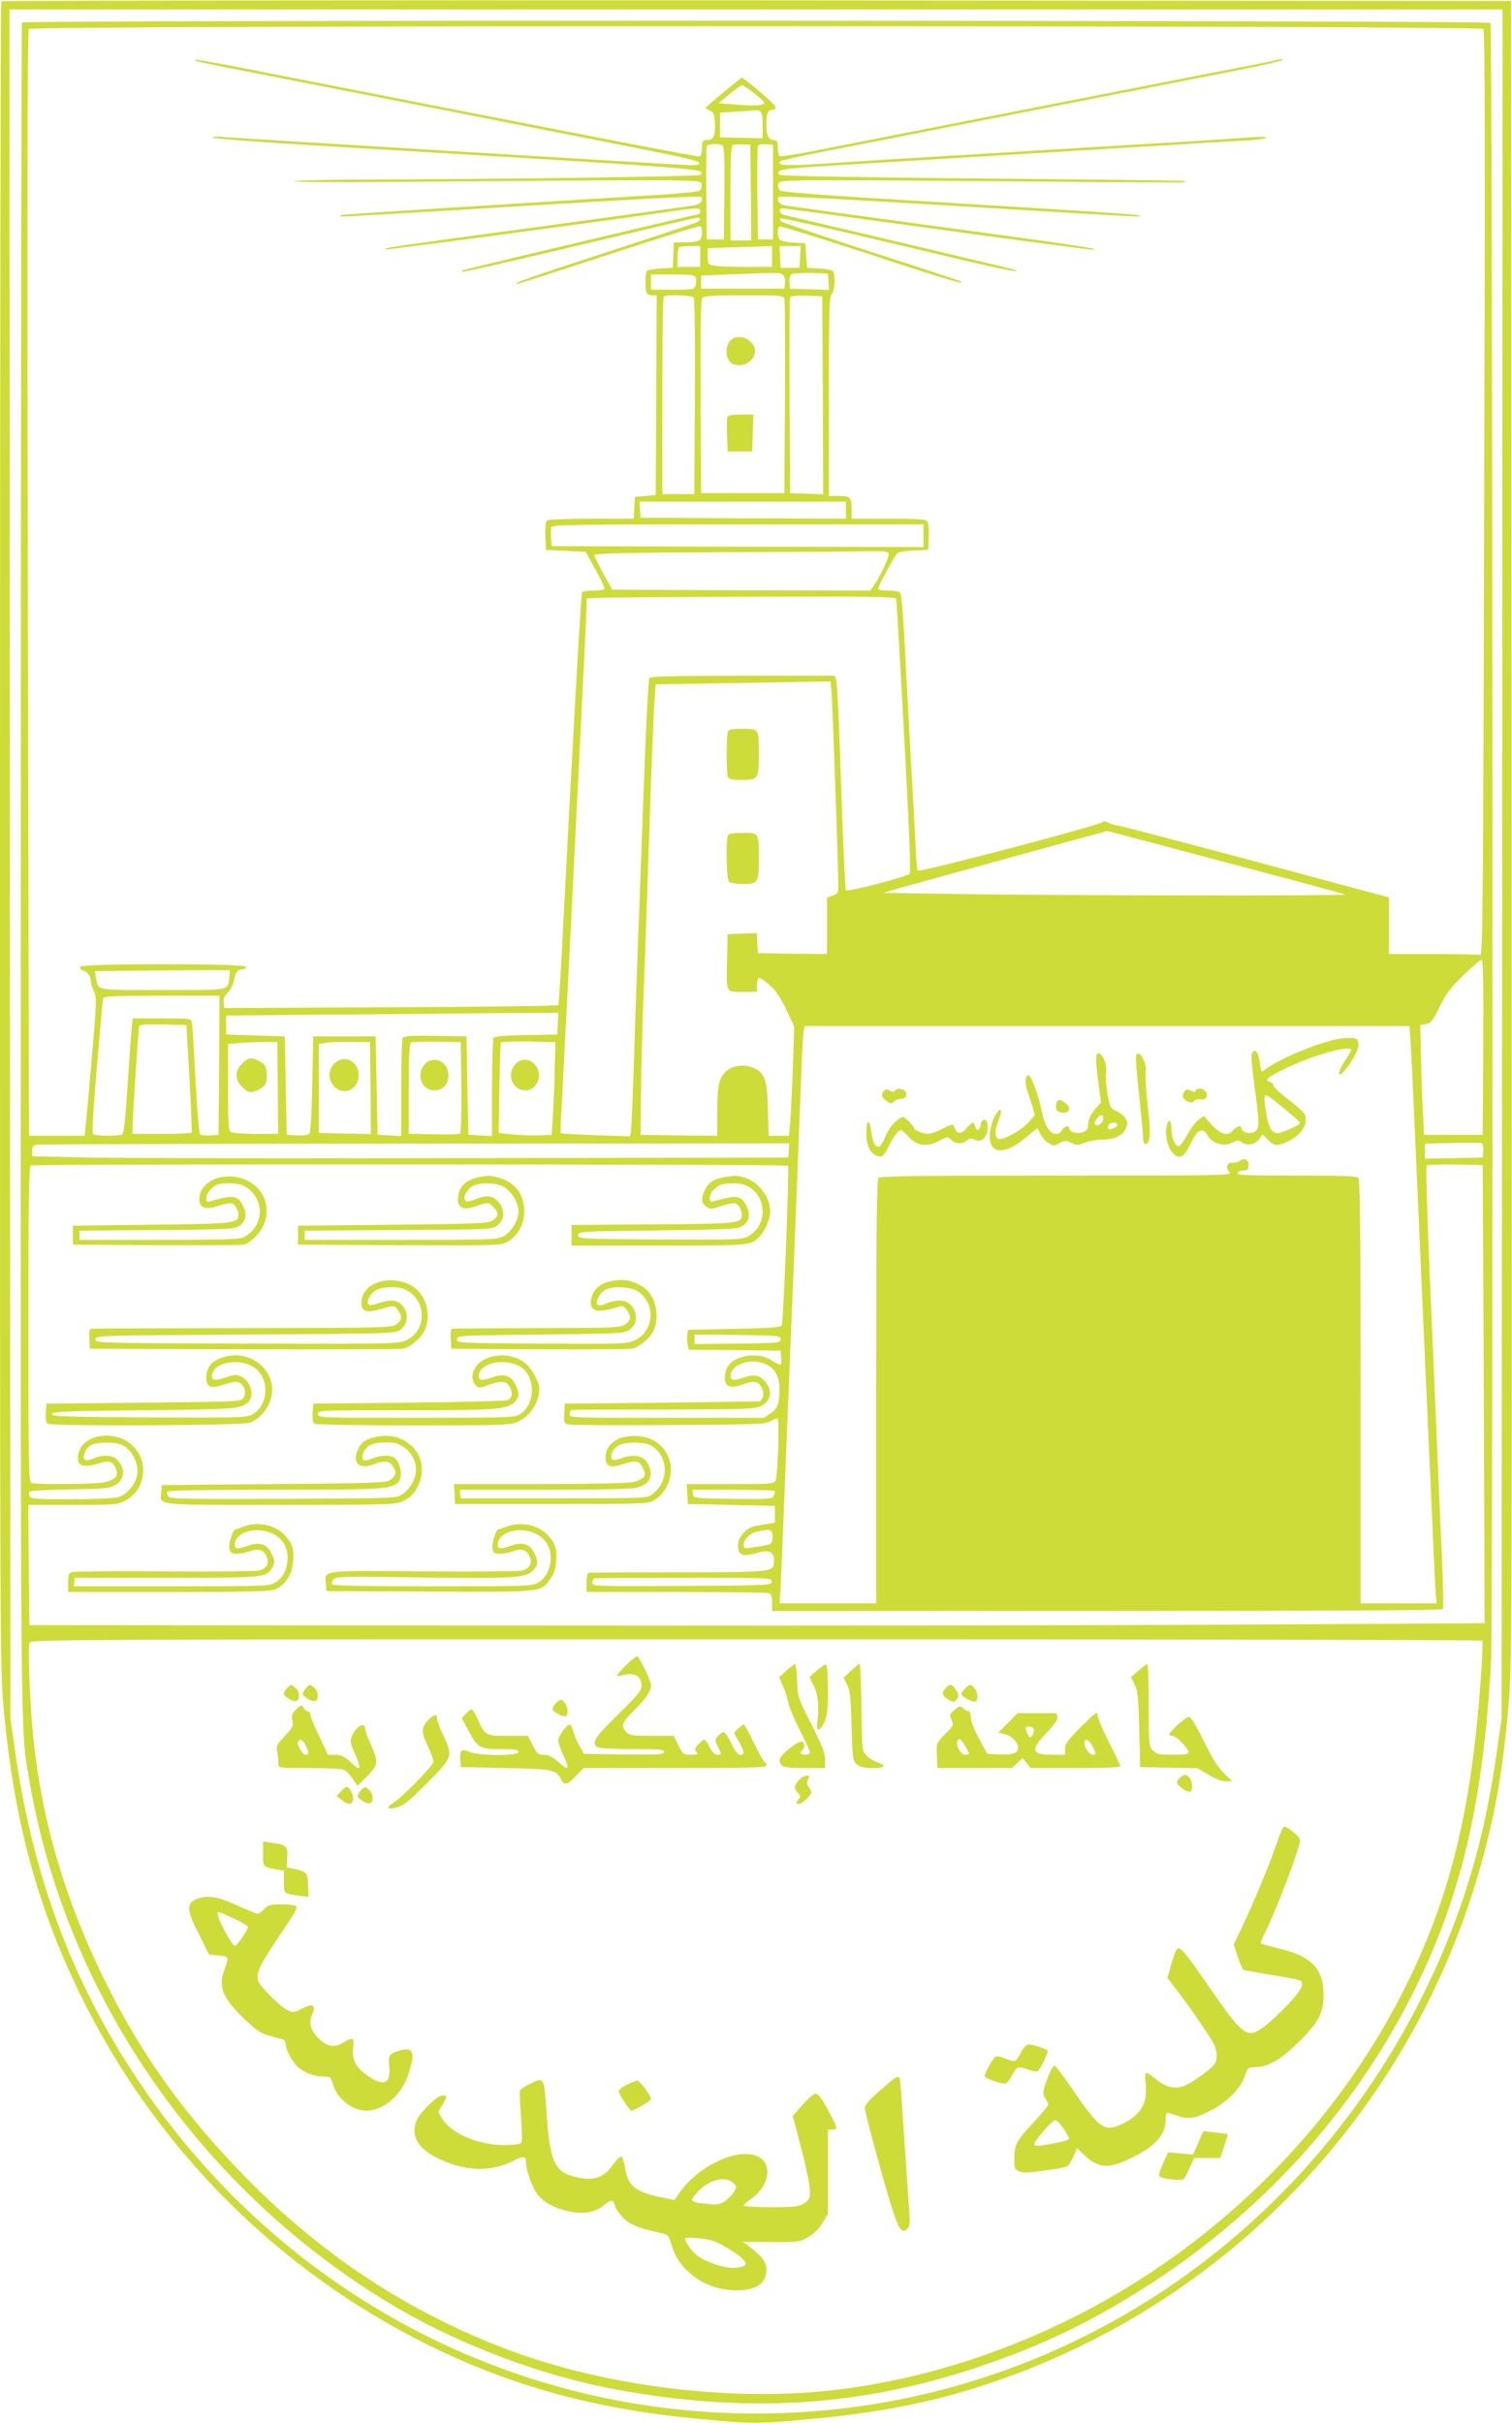 <?xml version="1.0" standalone="no"?>
<!DOCTYPE svg PUBLIC "-//W3C//DTD SVG 20010904//EN"
 "http://www.w3.org/TR/2001/REC-SVG-20010904/DTD/svg10.dtd">
<svg version="1.0" xmlns="http://www.w3.org/2000/svg"
 width="799pt" height="1280pt" viewBox="0 0 799 1280"
 preserveAspectRatio="xMidYMid meet">
<g transform="translate(0,1280) scale(0.1,-0.1)"
fill="#cddc39" stroke="none">
<path d="M7 12793 c-4 -3 -7 -1986 -7 -4405 0 -4339 0 -4403 20 -4621 56 -613
193 -1099 449 -1592 394 -760 1013 -1371 1776 -1754 453 -226 900 -349 1465
-401 268 -25 300 -25 573 1 452 41 787 119 1157 266 1206 480 2104 1513 2418
2783 54 215 87 422 112 700 20 223 20 267 18 4625 l-3 4400 -3986 3 c-2192 1
-3989 -1 -3992 -5z m7931 -4555 l-3 -4513 -23 -163 c-68 -496 -190 -896 -398
-1312 -680 -1356 -2029 -2200 -3519 -2200 -1317 0 -2532 657 -3272 1770 -345
519 -554 1083 -645 1742 l-23 163 -3 4513 -2 4512 3945 0 3945 0 -2 -4512z"/>
<path d="M116 12681 c-3 -5 -6 -2015 -6 -4468 -1 -4777 -3 -4531 45 -4818 194
-1144 917 -2182 1939 -2784 344 -202 778 -364 1166 -435 692 -126 1284 -89
1907 119 354 118 639 258 958 470 580 387 1043 908 1346 1515 250 501 366 993
408 1735 12 205 9 8644 -3 8664 -9 14 -7752 16 -7760 2z m7723 -34 c8 -10 9
-677 4 -2456 -5 -2100 -8 -2441 -20 -2436 -8 3 -120 5 -249 5 l-234 0 0 150 0
149 -37 10 c-21 6 -341 91 -711 191 -371 99 -681 180 -690 180 -10 0 -29 6
-44 14 -16 8 -28 10 -30 4 -5 -15 -971 -269 -979 -257 -3 6 -9 74 -12 152 -4
78 -11 221 -17 317 -14 251 -28 502 -41 760 -6 124 -16 231 -22 238 -5 7 -32
12 -63 12 -30 0 -54 4 -54 9 0 14 89 178 103 190 7 5 46 11 87 13 l75 3 3 68
c2 42 -2 74 -9 83 -9 11 -51 14 -205 14 l-194 0 0 44 c0 70 -5 76 -66 76 l-54
0 0 526 c0 454 2 527 15 540 16 16 21 100 7 121 -4 7 -36 13 -72 15 l-65 3 -5
65 -5 65 -60 3 c-32 2 -65 8 -72 14 -15 12 -18 64 -4 72 5 3 221 -64 482 -149
404 -133 502 -161 478 -142 -2 2 -215 73 -474 156 -258 84 -474 157 -479 162
-5 5 -7 12 -3 16 4 3 285 -59 624 -140 530 -127 646 -151 622 -134 -2 2 -276
67 -609 146 -333 78 -613 145 -622 147 -20 6 -25 34 -5 34 6 0 374 -50 816
-110 442 -61 814 -110 825 -109 53 3 -102 26 -829 124 -429 58 -790 108 -803
111 -25 5 -40 30 -26 44 6 6 395 -15 954 -49 520 -32 947 -57 949 -55 13 11
75 7 -1454 100 -243 15 -436 31 -443 37 -7 6 -12 20 -10 31 3 20 9 21 183 24
99 1 581 -2 1070 -6 490 -5 892 -7 894 -5 2 1 2 5 0 7 -2 2 -482 8 -1067 13
-645 6 -1066 13 -1072 19 -24 24 11 33 175 43 94 6 469 29 835 51 772 47 939
57 1150 70 85 6 212 13 283 17 70 3 127 10 127 15 0 5 -29 7 -67 3 -38 -3
-219 -15 -403 -26 -184 -11 -405 -24 -490 -29 -85 -5 -234 -14 -330 -20 -96
-6 -245 -15 -330 -20 -85 -5 -236 -14 -335 -20 -99 -6 -274 -17 -390 -25 -198
-12 -245 -9 -220 14 6 4 107 27 225 50 118 23 350 68 515 101 486 96 1412 277
1665 327 129 25 240 50 245 56 7 6 3 7 -10 4 -11 -3 -67 -15 -125 -26 -173
-33 -1827 -358 -2333 -457 -97 -19 -182 -32 -187 -29 -6 3 -10 24 -10 46 0 31
-4 39 -18 39 -30 0 -42 22 -42 76 0 65 7 84 31 84 10 0 19 6 18 13 0 10 -84
87 -155 140 l-24 18 -95 -77 c-52 -43 -95 -80 -95 -83 0 -4 10 -11 23 -16 19
-8 22 -19 25 -68 3 -65 -8 -87 -44 -87 -21 0 -24 -5 -24 -40 0 -24 -5 -43 -13
-46 -11 -4 -511 93 -2412 466 -137 27 -251 47 -254 45 -7 -7 12 -12 389 -85
376 -73 1323 -259 1930 -379 255 -50 345 -72 345 -82 0 -11 -14 -13 -60 -11
-134 6 -2385 142 -2450 148 -44 4 -66 3 -60 -3 6 -6 285 -26 620 -46 2037
-122 1988 -118 1955 -151 -9 -9 -1097 -23 -1859 -25 -162 -1 -291 -5 -285 -9
5 -5 409 -5 899 0 490 4 971 7 1070 6 174 -3 180 -4 183 -24 2 -11 -3 -25 -10
-31 -7 -6 -132 -18 -278 -26 -1063 -65 -1616 -100 -1619 -103 -2 -2 -2 -6 0
-8 2 -2 429 23 949 55 569 35 948 55 954 49 15 -15 -1 -38 -31 -44 -15 -3
-377 -53 -803 -111 -815 -110 -855 -116 -829 -122 13 -3 989 127 1482 197 166
24 177 24 177 5 0 -8 -2 -15 -4 -15 -7 0 -1230 -290 -1245 -296 -8 -2 -11 -7
-8 -10 2 -3 279 60 615 140 336 80 618 146 626 146 25 0 19 -17 -11 -28 -16
-6 -230 -77 -478 -158 -392 -127 -495 -164 -461 -164 5 0 222 70 482 155 261
86 479 153 484 150 14 -9 12 -59 -2 -73 -7 -7 -39 -12 -75 -12 l-62 0 -3 -67
-3 -68 -65 -3 c-36 -2 -68 -8 -72 -15 -9 -14 -10 -89 -2 -111 3 -9 17 -16 30
-16 l24 0 -2 -527 -3 -528 -55 -5 -55 -5 -3 -57 -3 -58 -222 0 c-122 0 -228
-4 -235 -9 -9 -5 -12 -29 -10 -82 l3 -74 105 -5 105 -5 52 -94 c29 -52 50 -98
47 -103 -3 -4 -29 -8 -59 -8 -30 0 -57 -4 -60 -10 -5 -9 -60 -993 -102 -1818
-9 -194 -20 -356 -23 -361 -3 -5 -401 -10 -885 -12 l-880 -4 -3 29 c-3 21 3
35 21 52 13 12 28 40 32 61 8 46 21 63 47 63 11 0 18 5 16 13 -7 18 -869 18
-875 0 -3 -7 6 -17 20 -22 24 -9 37 -29 37 -58 0 -8 7 -30 16 -49 15 -32 15
-55 -10 -342 -15 -169 -29 -333 -33 -364 l-6 -58 -147 0 -147 0 -6 2917 c-4
2014 -2 2922 5 2930 16 20 7671 19 7687 0z m-3854 -339 c30 -24 54 -46 54 -50
2 -15 -48 -19 -144 -11 l-98 8 58 48 c31 26 62 47 67 47 5 0 33 -19 63 -42z
m29 -94 c12 -5 16 -21 16 -75 l0 -70 -112 3 -113 3 0 65 0 65 95 6 c52 3 96 6
97 7 1 1 8 -1 17 -4z m-196 -182 c9 -7 12 -64 10 -253 l-3 -244 -45 0 -45 0
-3 240 c-1 132 0 245 2 252 6 14 64 17 84 5z m150 -249 l2 -253 -55 0 -55 0 0
249 c0 190 3 251 13 255 6 3 30 4 52 3 l40 -2 3 -252z m117 2 l0 -250 -40 0
-40 0 -3 240 c-1 132 0 246 3 253 3 9 18 12 42 10 l38 -3 0 -250z m-385 -340
l0 -55 -60 0 -60 0 0 48 c0 27 3 52 7 55 3 4 30 7 60 7 l53 0 0 -55z m380 0
l0 -55 -132 0 c-73 0 -150 3 -170 6 -37 6 -38 8 -38 50 l0 43 113 4 c61 1 138
4 170 5 l57 2 0 -55z m148 -2 l-3 -58 -50 0 -50 0 -3 58 -3 57 56 0 56 0 -3
-57z m-89 -97 c7 -8 11 -27 9 -43 l-3 -28 -220 0 -220 0 0 35 0 35 140 5 c273
11 282 11 294 -4z m239 -34 l3 -43 -103 3 -103 3 -3 34 c-2 20 2 37 10 42 7 5
54 8 103 7 l90 -3 3 -43z m-702 23 c4 -8 3 -26 0 -40 -6 -25 -7 -25 -121 -25
l-115 0 0 40 0 40 115 0 c94 0 117 -3 121 -15z m-10 -107 c5 -7 8 -244 6 -525
l-3 -513 -84 0 -85 0 0 518 c0 285 3 522 7 525 12 13 150 8 159 -5z m479 -10
c3 -13 4 -248 3 -523 l-3 -500 -220 0 -220 0 -3 509 c-1 367 1 513 9 522 9 11
56 14 220 14 208 0 209 0 214 -22z m203 -506 l2 -523 -87 3 -88 3 -3 510 c-1
281 0 516 3 523 3 9 27 12 87 10 l83 -3 3 -523z m122 -607 l0 -45 -542 2 -543
3 -3 43 -3 42 545 0 546 0 0 -45z m410 -135 l0 -60 -982 2 -983 3 -3 44 c-2
24 -1 50 2 57 5 12 159 14 986 14 l980 0 0 -60z m-184 -94 c5 -14 -43 -119
-78 -169 l-19 -27 -682 2 -682 3 -47 85 c-25 47 -47 91 -47 97 -1 10 144 13
677 16 372 1 721 3 775 5 76 1 99 -1 103 -12z m39 -238 c3 -7 22 -335 43 -728
28 -516 36 -718 28 -726 -16 -16 -327 -97 -336 -87 -4 4 -15 251 -25 548 -9
297 -21 550 -26 563 l-9 22 -484 0 c-375 0 -486 -3 -494 -12 -6 -8 -18 -246
-31 -598 -12 -322 -25 -695 -31 -830 -5 -135 -14 -402 -20 -595 -6 -192 -14
-361 -16 -374 l-5 -24 -181 6 c-100 4 -183 9 -185 10 -2 2 1 82 7 178 5 96 21
404 35 684 14 281 41 821 60 1200 19 380 35 707 35 727 l0 37 108 4 c59 1 426
4 815 5 558 2 709 -1 712 -10z m-341 -490 c5 -51 36 -937 36 -1026 0 -39 -3
-44 -30 -53 l-30 -11 0 -149 0 -149 -182 2 -183 3 -3 53 -3 53 -77 -3 -77 -3
-3 -130 c-4 -183 -8 -175 83 -175 l75 0 0 34 c0 19 4 37 9 40 5 3 30 -13 56
-36 34 -30 59 -66 90 -131 l42 -89 -8 -236 c-5 -130 -11 -261 -15 -289 l-5
-53 -54 0 -53 0 -4 138 c-4 153 -16 190 -68 217 -47 24 -113 20 -149 -11 -41
-34 -51 -77 -51 -222 l0 -122 -202 2 -203 3 2 215 c1 118 7 334 12 480 6 146
20 540 31 875 11 336 24 655 28 710 l7 100 320 5 c176 3 384 6 462 8 l142 2 5
-52z m2086 -904 c344 -91 627 -167 629 -170 7 -7 -1569 -5 -2028 3 l-414 6 84
25 c103 29 1092 301 1100 302 3 0 286 -75 629 -166z m1358 -976 l-3 -463 -155
0 -155 0 -6 125 c-4 69 -9 199 -10 290 l-4 165 30 5 c26 4 35 16 72 90 33 69
57 101 126 168 46 45 90 82 96 82 8 0 11 -123 9 -462z m-6626 372 c-8 -75 15
-70 -352 -70 -365 0 -340 -5 -353 67 l-6 33 287 3 c158 1 319 3 357 2 l70 0
-3 -35z m-54 -467 l-3 -368 -44 -3 c-24 -2 -48 1 -54 7 -5 5 -16 135 -24 288
-8 153 -16 288 -19 301 -4 22 -7 22 -158 22 l-155 0 -5 -52 c-3 -29 -13 -165
-22 -303 -10 -164 -20 -252 -27 -257 -15 -10 -138 -10 -154 0 -8 5 -3 97 19
357 16 193 31 356 33 363 3 9 74 12 310 12 l305 0 -2 -367z m1790 220 l-3 -58
-165 -3 c-116 -2 -166 -6 -172 -15 -4 -6 -8 -126 -8 -265 l0 -253 -62 3 -63 3
-5 260 -5 260 -164 3 c-125 2 -166 -1 -173 -10 -4 -7 -8 -127 -8 -266 l0 -253
-62 3 -63 3 -5 260 -5 260 -165 0 -165 0 -5 -252 c-3 -165 -9 -256 -16 -263
-6 -6 -35 -10 -65 -8 l-54 3 -5 260 -5 260 -155 5 -155 5 0 50 0 50 555 5
c305 3 700 6 878 8 l323 2 -3 -57z m-1947 -288 c8 -154 14 -283 12 -287 -2 -5
-74 -8 -159 -8 l-154 0 0 28 c0 51 31 527 35 540 4 10 34 12 127 10 l123 -3
16 -280z m6453 193 c3 -46 15 -294 26 -553 12 -258 29 -663 40 -900 11 -236
28 -637 40 -890 11 -253 22 -497 25 -542 l6 -83 -200 0 -201 0 0 1118 c0 856
-3 1121 -12 1130 -9 9 -96 12 -331 12 -280 0 -318 2 -307 15 6 8 22 13 33 12
17 -1 23 4 25 24 4 31 -22 46 -46 27 -8 -7 -25 -11 -37 -10 -30 4 -41 -25 -19
-49 17 -19 -8 -19 -912 -19 -710 0 -933 -3 -942 -12 -9 -9 -12 -274 -12 -1130
l0 -1118 -255 0 -255 0 5 93 c3 50 12 263 20 472 18 451 28 707 55 1355 11
267 24 616 30 775 6 160 13 305 16 323 l5 32 1599 0 1598 0 6 -82z m-5986
-245 l2 -243 -117 0 c-65 0 -125 5 -133 10 -13 8 -15 45 -15 237 l0 228 75 6
c41 3 100 5 130 5 l55 -1 3 -242z m490 -1 l2 -243 -137 3 -138 3 0 235 0 235
35 6 c19 4 80 6 135 5 l100 -1 3 -243z m480 4 c1 -138 -2 -242 -7 -245 -5 -3
-68 -5 -140 -3 l-131 3 0 239 c0 181 3 240 13 244 6 2 68 4 137 3 l125 -2 3
-239z m493 84 c-2 -85 -6 -195 -10 -245 l-6 -90 -65 -3 c-36 -1 -99 1 -140 5
l-75 8 4 235 c2 129 5 238 8 243 2 4 68 6 146 5 l142 -3 -4 -155z m4907 -419
l-3 -36 -152 -3 -153 -3 0 40 0 40 143 3 c78 2 148 1 155 -1 8 -2 12 -16 10
-40z m-3670 2 l-3 -38 -1745 -3 c-960 -2 -1859 0 -1997 4 l-253 6 0 28 c0 22
6 30 23 33 12 2 912 5 2000 6 l1978 1 -3 -37z m-4 -81 c8 -13 -24 -825 -33
-842 -7 -12 -49 -16 -252 -20 l-244 -5 -3 -29 c-2 -15 -1 -39 2 -52 l6 -24
243 -2 242 -3 3 -37 c2 -21 0 -38 -5 -38 -4 0 -26 12 -48 25 -48 30 -115 33
-175 9 -45 -18 -70 -55 -70 -103 0 -45 29 -57 87 -37 69 24 90 21 108 -14 14
-27 11 -53 -8 -72 -1 -1 -234 -5 -517 -8 l-515 -5 -3 -52 c-3 -48 -1 -53 20
-58 13 -3 253 -5 533 -3 471 3 513 4 538 21 15 10 31 16 36 13 11 -7 1 -306
-11 -328 -8 -16 -30 -18 -239 -18 l-230 0 3 -52 3 -53 230 -5 230 -5 0 -44 0
-45 -69 -11 c-58 -10 -74 -17 -97 -43 -20 -22 -29 -43 -29 -67 0 -50 25 -60
94 -40 70 21 96 10 96 -40 0 -60 5 -60 -505 -61 -253 0 -466 -2 -472 -2 -9 -1
-13 -20 -13 -52 l0 -50 474 0 c261 0 481 -3 490 -6 11 -4 16 -19 16 -50 l0
-44 1769 0 c1156 0 1772 3 1776 10 3 5 1 117 -4 247 -6 131 -18 398 -26 593
-8 195 -26 611 -40 925 -13 313 -21 573 -16 578 4 4 72 6 152 5 l144 -3 4
-755 c2 -415 4 -960 5 -1210 l1 -455 -1260 -7 c-693 -4 -2423 -7 -3845 -5
l-2585 2 -3 318 -2 317 232 0 c216 0 235 1 276 21 114 56 133 213 36 298 -90
79 -254 54 -278 -43 -18 -69 15 -85 112 -55 50 16 72 7 86 -35 13 -34 -6 -54
-60 -66 -44 -11 -363 -13 -388 -4 -14 6 -16 89 -16 839 0 657 3 834 13 838 21
9 3996 7 4001 -1z m-39 -917 c0 -19 -8 -20 -227 -23 l-228 -2 0 25 0 25 228
-2 c219 -3 227 -4 227 -23z m-78 -132 c50 -23 73 -66 72 -133 -1 -78 -10 -102
-48 -127 l-34 -23 -513 0 c-507 0 -514 0 -514 20 0 11 6 21 13 22 6 1 226 2
487 2 443 1 478 2 513 20 53 26 61 81 18 130 -27 31 -57 37 -104 21 -56 -20
-77 -19 -77 3 0 65 108 103 187 65z m-3389 -433 c45 -28 76 -97 67 -151 -9
-52 -56 -106 -103 -119 -20 -5 -132 -10 -248 -10 -189 0 -213 2 -218 17 -4 9
-3 20 1 24 4 4 100 9 213 11 185 3 208 5 240 24 50 29 54 84 10 132 -25 26
-74 29 -127 7 -46 -19 -61 -8 -44 33 16 39 43 51 116 51 43 1 69 -5 93 -19z
m3435 -236 c3 -4 2 -15 -4 -26 -9 -17 -23 -18 -217 -16 -206 3 -207 3 -210 26
l-3 22 214 0 c117 0 217 -3 220 -6z m-17 -214 c6 -6 9 -23 6 -39 -3 -24 -10
-30 -35 -34 -18 -3 -51 -9 -74 -12 -39 -7 -43 -6 -43 13 0 32 33 64 76 72 56
11 59 11 70 0z m2 -265 c-3 -20 -12 -20 -475 -23 -461 -2 -473 -2 -473 17 0
11 4 21 10 23 5 2 219 3 475 3 460 0 466 0 463 -20z m3755 -312 c6 -12 -10
-258 -28 -438 -56 -554 -165 -958 -370 -1374 -249 -506 -613 -955 -1068 -1318
-577 -462 -1291 -759 -1997 -833 -533 -55 -1177 27 -1680 215 -527 198 -988
500 -1395 916 -323 330 -554 653 -745 1044 -208 423 -329 836 -374 1275 -17
167 -30 479 -20 503 6 16 275 17 3839 17 2109 0 3836 -3 3838 -7z"/>
<path d="M3867 11008 c-40 -31 -36 -115 8 -132 52 -20 115 18 115 69 0 55 -79
96 -123 63z"/>
<path d="M3844 10597 c-3 -8 -4 -52 -2 -98 l3 -84 65 0 65 0 3 98 3 97 -66 0
c-45 0 -67 -4 -71 -13z"/>
<path d="M3846 8934 c-3 -9 -6 -62 -6 -119 0 -57 3 -110 6 -119 5 -12 21 -16
75 -16 85 0 89 6 89 132 0 141 1 138 -85 138 -57 0 -74 -3 -79 -16z"/>
<path d="M3846 8384 c-11 -30 -7 -229 6 -242 7 -7 39 -12 75 -12 78 0 83 7 83
132 0 141 1 138 -85 138 -57 0 -74 -3 -79 -16z"/>
<path d="M7064 7310 c-104 -21 -291 -99 -366 -151 -14 -11 -28 -19 -31 -19 -2
0 -7 22 -11 50 -7 51 -20 70 -38 52 -8 -8 -5 -58 10 -170 29 -210 29 -239 -2
-253 -25 -12 -66 2 -66 21 0 17 -25 11 -43 -10 -29 -34 -64 -25 -113 27 l-43
48 -28 -21 c-15 -11 -42 -47 -60 -80 -17 -32 -37 -59 -45 -59 -19 0 -38 45
-38 93 0 49 -15 56 -25 12 -15 -67 23 -160 65 -160 22 0 34 14 68 81 32 65 59
74 84 30 23 -42 84 -60 128 -38 28 15 34 15 55 1 29 -19 71 -9 91 21 l15 23
29 -29 c34 -34 50 -36 107 -8 73 35 107 91 87 144 -4 9 -42 43 -85 76 -44 33
-79 66 -79 74 0 7 -9 17 -20 20 -32 10 -14 24 94 76 143 68 336 121 336 91 0
-4 -16 -31 -35 -60 -39 -58 -38 -93 1 -46 46 55 75 113 72 141 -3 24 -8 28
-38 30 -19 1 -53 -2 -76 -7z m-194 -441 c0 -14 -109 -61 -127 -55 -28 9 -42
40 -53 113 -16 111 -19 110 85 26 52 -42 95 -80 95 -84z"/>
<path d="M5794 7225 c-4 -9 0 -69 9 -133 l15 -117 -23 -25 c-31 -34 -45 -64
-45 -95 0 -19 -7 -28 -27 -36 -29 -11 -73 1 -73 21 0 17 -25 11 -38 -10 -30
-49 -85 -7 -102 79 -19 96 -60 211 -76 211 -16 0 -19 -46 -5 -83 5 -13 16 -47
25 -76 l15 -52 -35 -39 c-39 -43 -135 -96 -159 -86 -19 7 -19 47 0 93 31 74 7
83 -26 9 -10 -22 -19 -62 -19 -88 0 -104 91 -99 213 11 21 18 39 32 40 30 1
-2 9 -17 17 -34 9 -16 28 -36 43 -45 25 -14 30 -13 57 2 27 15 32 15 60 1 29
-14 35 -14 74 1 23 9 63 16 89 16 66 0 111 21 126 59 11 26 11 34 -2 54 -9 13
-29 30 -46 37 -17 6 -33 20 -35 29 -15 50 -26 146 -21 175 10 50 -36 131 -51
91z m36 -335 c0 -23 -35 -46 -45 -29 -7 11 22 49 37 49 4 0 8 -9 8 -20z m75
-30 c6 -10 -35 -31 -47 -24 -4 3 -5 11 -1 19 6 17 39 20 48 5z"/>
<path d="M6004 7225 c-4 -8 3 -100 15 -204 11 -104 21 -204 21 -224 0 -46 17
-57 31 -20 8 21 7 66 -6 181 -9 84 -14 164 -11 178 11 43 -36 127 -50 89z"/>
<path d="M4672 7038 c-19 -19 -14 -36 14 -55 23 -15 28 -15 38 -2 6 7 22 14
36 14 37 0 41 42 5 51 -17 4 -30 2 -35 -6 -5 -9 -13 -9 -27 -2 -14 8 -23 8
-31 0z"/>
<path d="M6262 7038 c-19 -19 -14 -44 12 -56 19 -8 27 -8 35 2 6 7 22 11 36 8
29 -5 44 20 25 43 -15 18 -47 20 -52 4 -3 -9 -9 -9 -24 -1 -15 8 -24 8 -32 0z"/>
<path d="M5587 6983 c-4 -3 -7 -17 -7 -29 0 -17 7 -25 24 -30 47 -11 63 23 24
50 -25 18 -32 19 -41 9z"/>
<path d="M4732 6875 c-16 -13 -39 -47 -51 -74 -11 -28 -26 -53 -31 -56 -21
-13 -39 18 -46 77 -8 71 -26 65 -26 -9 0 -75 30 -123 78 -123 8 0 25 23 38 50
24 52 53 90 67 90 5 0 23 -16 41 -36 45 -48 95 -55 160 -21 46 23 48 24 64 6
21 -23 61 -24 85 -3 14 12 22 13 38 4 41 -22 78 21 69 81 -4 34 -32 30 -36 -3
-4 -32 -22 -37 -29 -8 -7 27 -14 25 -45 -10 -28 -32 -53 -32 -63 1 -8 24 -10
24 -69 -6 -27 -14 -60 -25 -72 -25 -26 0 -74 20 -74 30 0 11 -48 60 -59 60 -5
0 -23 -11 -39 -25z"/>
<path d="M1279 7181 c-20 -20 -29 -39 -29 -61 0 -22 9 -41 29 -61 33 -33 50
-35 90 -14 32 16 41 33 41 75 0 42 -9 59 -41 75 -40 21 -57 19 -90 -14z"/>
<path d="M1794 7200 c-54 -21 -70 -91 -31 -136 50 -57 132 -22 132 56 0 60
-51 100 -101 80z"/>
<path d="M2241 7174 c-43 -55 -11 -134 54 -134 45 0 75 32 75 80 0 75 -85 110
-129 54z"/>
<path d="M2722 7177 c-14 -15 -22 -36 -22 -58 0 -72 86 -107 129 -53 62 79
-39 184 -107 111z"/>
<path d="M1161 6580 c-52 -11 -96 -50 -105 -91 -13 -66 20 -86 98 -59 31 10
63 17 72 13 18 -7 34 -35 34 -62 0 -43 -23 -46 -460 -51 l-415 -5 0 -50 0 -50
440 -3 c242 -1 450 0 462 3 37 9 91 63 109 110 55 146 -72 278 -235 245z m127
-44 c113 -59 113 -213 0 -272 -22 -11 -106 -14 -448 -14 l-420 0 0 25 0 24
408 3 c370 3 410 5 435 21 35 23 44 60 23 103 -28 60 -51 64 -178 27 -14 -4
-18 1 -18 19 0 24 31 60 60 71 30 11 112 7 138 -7z"/>
<path d="M2528 6581 c-72 -15 -108 -55 -108 -122 0 -35 30 -51 72 -38 94 30
88 30 114 4 31 -31 30 -50 -3 -72 -25 -16 -70 -18 -528 -23 l-500 -5 0 -50 0
-50 533 -3 c516 -2 534 -2 572 18 54 28 90 91 90 159 0 92 -48 156 -135 180
-44 12 -53 12 -107 2z m132 -50 c42 -22 80 -84 80 -131 0 -47 -38 -109 -80
-131 -32 -18 -67 -19 -542 -19 l-508 0 0 25 0 24 494 3 c485 3 495 3 523 24
40 30 43 81 8 123 -31 36 -63 40 -125 15 -27 -11 -45 -13 -51 -7 -15 15 7 60
38 77 39 21 121 20 163 -3z"/>
<path d="M3825 6581 c-53 -9 -82 -29 -100 -67 -21 -45 -19 -71 8 -89 21 -14
29 -13 81 5 31 10 63 17 72 13 18 -7 34 -35 34 -62 0 -44 -21 -46 -472 -49
l-428 -3 0 -54 0 -55 460 0 c495 0 488 -1 537 52 29 31 53 90 53 130 -1 76
-64 157 -138 178 -40 11 -47 11 -107 1z m133 -51 c100 -61 95 -210 -8 -263
-32 -16 -72 -17 -465 -15 -422 3 -430 3 -430 23 0 20 8 20 420 25 380 5 424 7
448 23 35 23 44 60 23 103 -28 60 -51 64 -178 27 -27 -8 -23 39 5 64 29 27 43
31 102 32 33 1 61 -6 83 -19z"/>
<path d="M2015 6031 c-67 -17 -105 -59 -105 -114 0 -50 29 -55 129 -25 41 12
44 12 62 -11 26 -32 24 -57 -8 -78 -25 -17 -79 -18 -813 -19 -432 -1 -791 -2
-798 -3 -9 -1 -12 -16 -10 -53 l3 -53 810 -3 c446 -1 825 0 843 3 40 7 101 59
118 102 34 80 5 182 -65 228 -41 28 -116 39 -166 26z m146 -54 c97 -64 88
-212 -16 -258 -42 -18 -73 -19 -842 -17 -790 3 -798 3 -798 23 0 20 8 20 792
25 785 5 792 5 820 26 42 32 44 93 3 134 -24 24 -62 25 -121 5 -52 -19 -67 -9
-48 31 19 38 53 54 120 54 42 0 65 -6 90 -23z"/>
<path d="M3221 6030 c-50 -12 -85 -42 -95 -84 -18 -69 20 -86 123 -55 41 13
44 13 62 -10 26 -32 24 -57 -8 -78 -25 -17 -64 -18 -463 -19 -239 -1 -441 -2
-448 -3 -9 -1 -12 -16 -10 -53 l3 -53 460 -3 c253 -1 475 0 493 3 40 7 101 59
118 102 32 74 6 179 -53 221 -57 39 -111 49 -182 32z m146 -50 c99 -60 93
-209 -11 -260 -42 -20 -55 -20 -492 -18 -441 3 -449 3 -449 23 0 20 8 20 442
25 429 5 442 6 470 26 30 22 39 50 29 90 -16 61 -76 80 -151 48 -24 -10 -41
-12 -47 -6 -15 15 12 64 42 79 39 20 130 16 167 -7z"/>
<path d="M1155 5621 c-43 -19 -65 -53 -65 -100 0 -47 22 -57 84 -38 29 10 62
17 73 17 38 0 62 -54 39 -86 -14 -18 -34 -19 -528 -24 l-513 -5 -3 -49 c-2
-32 1 -52 10 -57 22 -14 1027 -10 1066 5 78 28 132 121 118 203 -23 122 -162
189 -281 134z m180 -40 c89 -51 90 -197 2 -251 -31 -19 -51 -20 -547 -18 -450
3 -515 5 -515 18 0 13 63 16 485 20 494 5 515 7 553 45 35 34 10 113 -41 134
-23 10 -37 9 -73 -3 -59 -21 -79 -20 -79 3 0 70 130 101 215 52z"/>
<path d="M2565 5621 c-59 -27 -87 -94 -55 -134 18 -22 19 -22 68 -4 73 25 99
23 117 -12 16 -33 12 -55 -13 -68 -9 -4 -244 -10 -522 -13 l-505 -5 -3 -49
c-2 -32 1 -52 10 -57 7 -5 243 -9 523 -9 473 0 513 2 550 19 66 29 115 104
115 174 0 31 -30 91 -63 125 -51 53 -147 68 -222 33z m178 -37 c91 -47 90
-211 -2 -259 -26 -13 -100 -15 -546 -15 -508 0 -515 0 -515 20 0 20 7 20 463
20 480 0 534 4 575 42 26 25 28 48 6 93 -22 47 -59 60 -115 41 -59 -21 -79
-20 -79 3 0 68 124 100 213 55z"/>
<path d="M1995 5211 c-55 -10 -82 -26 -100 -61 -38 -74 -1 -116 78 -86 58 22
83 20 101 -6 23 -33 20 -55 -11 -75 -25 -17 -74 -18 -618 -23 l-590 -5 -3 -38
c-6 -71 -45 -67 625 -67 521 0 609 2 640 15 50 21 72 42 94 90 66 143 -54 285
-216 256z m136 -54 c91 -61 89 -181 -5 -251 -27 -21 -39 -21 -625 -24 -518 -2
-600 0 -610 12 -7 8 -10 20 -6 26 4 7 187 10 563 10 564 0 616 3 655 38 31 28
12 120 -28 136 -28 10 -71 7 -110 -10 -44 -18 -60 -9 -46 28 16 42 49 58 117
58 47 0 69 -5 95 -23z"/>
<path d="M3300 5209 c-57 -11 -100 -55 -100 -103 0 -52 20 -63 84 -43 78 25
94 23 113 -18 15 -32 15 -37 1 -51 -8 -8 -33 -20 -54 -24 -21 -5 -243 -10
-492 -10 l-453 0 3 -52 3 -53 510 0 c508 0 510 0 545 22 64 39 100 130 80 202
-27 101 -123 153 -240 130z m142 -46 c92 -55 95 -190 5 -257 -28 -21 -36 -21
-520 -21 l-492 0 -3 23 -3 22 448 0 c284 0 462 4 486 11 57 15 81 43 74 87
-13 75 -68 99 -155 68 -27 -10 -44 -11 -48 -5 -12 19 6 59 34 73 38 21 137 20
174 -1z"/>
<path d="M1285 4735 c-22 -8 -41 -15 -42 -15 -11 -1 -34 -68 -31 -93 2 -27 8
-33 31 -35 16 -2 49 4 74 12 52 18 78 10 93 -30 14 -35 -2 -60 -42 -71 -18 -4
-243 -6 -499 -4 -256 2 -476 0 -488 -4 -18 -5 -21 -14 -21 -56 l0 -49 530 0
c431 0 537 3 564 14 51 21 89 77 94 141 6 69 -1 96 -35 136 -53 63 -144 84
-228 54z m152 -35 c53 -24 83 -70 83 -128 0 -57 -24 -107 -65 -132 -31 -19
-48 -20 -549 -20 l-517 0 3 23 3 22 485 0 c512 0 522 1 554 47 20 28 20 41 0
83 -23 48 -61 61 -120 41 -61 -21 -74 -20 -74 3 0 66 111 100 197 61z"/>
<path d="M2675 4735 c-22 -8 -41 -15 -42 -15 -11 -1 -34 -68 -31 -93 2 -27 8
-33 31 -35 16 -2 49 4 74 12 52 18 78 10 93 -30 14 -35 -2 -60 -42 -71 -18 -4
-254 -6 -523 -4 -547 4 -519 7 -513 -66 l3 -38 543 -3 c602 -2 587 -4 637 63
21 26 30 51 33 90 6 69 -1 96 -35 136 -53 63 -144 84 -228 54z m152 -35 c53
-24 83 -70 83 -128 0 -57 -24 -107 -65 -132 -31 -19 -48 -20 -558 -20 -354 0
-528 3 -532 10 -4 6 -1 18 7 27 12 15 56 16 458 10 494 -7 562 -3 598 38 26
31 27 46 6 90 -23 48 -61 61 -120 41 -61 -21 -74 -20 -74 3 0 66 111 100 197
61z"/>
<path d="M3307 4002 c-26 -26 -47 -50 -47 -54 0 -3 18 -1 40 4 54 14 90 -8 90
-55 0 -28 -16 -48 -125 -155 -126 -124 -143 -152 -106 -172 11 -6 90 -10 185
-10 142 0 166 -2 166 -15 0 -13 -28 -15 -212 -13 l-212 3 -23 40 c-13 22 -28
57 -33 78 -6 20 -15 37 -19 37 -17 0 -61 -61 -61 -83 0 -12 11 -46 25 -75 37
-80 32 -90 -21 -43 -35 31 -55 41 -80 41 -30 0 -36 5 -59 50 l-25 50 -104 0
c-120 0 -124 2 -161 87 -13 29 -28 53 -33 53 -5 0 -18 -10 -30 -23 l-22 -23
36 -67 c48 -91 59 -97 171 -97 76 0 93 -3 93 -15 0 -22 -205 -21 -257 0 -45
19 -55 10 -51 -41 l3 -39 235 -5 c254 -5 268 -8 295 -60 18 -35 31 -32 84 24
l35 36 483 0 c423 0 483 2 483 15 0 8 -4 15 -8 15 -5 0 -30 45 -57 100 -26 55
-51 100 -54 100 -8 0 -51 -38 -51 -44 0 -2 11 -24 25 -47 30 -52 31 -69 7 -69
-13 0 -28 19 -47 60 -16 33 -34 60 -40 60 -7 0 -20 -9 -30 -20 -18 -19 -18
-22 -2 -56 21 -44 21 -44 -3 -44 -13 0 -27 14 -40 40 -11 22 -24 40 -28 40 -5
0 -19 -11 -32 -25 -19 -20 -21 -27 -10 -40 11 -13 7 -15 -29 -15 -39 0 -42 2
-66 50 l-25 50 -115 0 c-102 0 -117 2 -135 20 -31 31 -24 51 41 115 62 62 89
101 89 131 0 27 -62 154 -74 154 -7 0 -33 -22 -59 -48z"/>
<path d="M4156 3975 l-39 -35 21 -48 c11 -26 24 -64 27 -84 3 -21 30 -86 60
-145 30 -59 55 -113 55 -120 0 -7 -11 -13 -25 -13 -25 0 -33 14 -15 25 15 10
12 45 -4 45 -27 0 -116 -74 -116 -96 0 -38 19 -44 132 -44 l108 0 0 44 c0 34
-15 74 -72 187 -72 141 -73 144 -76 231 -2 48 -7 88 -10 88 -4 -1 -25 -16 -46
-35z"/>
<path d="M4316 3975 l-38 -34 23 -48 c23 -46 28 -111 17 -202 -5 -40 18 -34
38 11 16 35 19 66 19 172 0 77 -4 130 -10 132 -5 2 -27 -12 -49 -31z"/>
<path d="M4496 3973 l-38 -36 18 -36 c16 -30 20 -67 24 -219 5 -178 6 -184 29
-203 17 -14 39 -19 82 -19 66 0 77 13 25 30 -18 6 -44 22 -57 36 -24 25 -24
29 -27 255 -2 126 -6 229 -10 229 -4 0 -24 -17 -46 -37z"/>
<path d="M6016 3974 l-40 -34 20 -38 c16 -32 20 -65 24 -237 l5 -200 152 -3
151 -3 58 -34 c36 -22 71 -35 92 -35 l34 0 -45 43 c-32 31 -62 80 -106 170
-43 87 -67 127 -79 127 -16 0 -102 -77 -102 -92 0 -4 7 -8 16 -8 20 0 84 -66
84 -86 0 -11 -18 -14 -83 -14 -74 0 -86 3 -105 23 -21 22 -22 31 -22 240 0
119 -3 217 -7 217 -5 -1 -26 -16 -47 -36z"/>
<path d="M1517 3882 c-10 -10 -17 -23 -17 -29 0 -16 50 -45 66 -39 20 8 17 50
-4 69 -23 21 -25 21 -45 -1z"/>
<path d="M1617 3882 c-10 -10 -17 -23 -17 -29 0 -16 50 -45 66 -39 20 8 17 50
-4 69 -23 21 -25 21 -45 -1z"/>
<path d="M4995 3880 c-21 -24 -16 -41 20 -60 25 -13 28 -13 41 4 11 16 11 23
-3 47 -20 34 -33 36 -58 9z"/>
<path d="M5100 3880 c-11 -11 -20 -24 -20 -30 0 -10 52 -40 69 -40 19 0 22 39
5 65 -20 30 -28 31 -54 5z"/>
<path d="M2937 3802 c-10 -10 -17 -24 -17 -30 0 -15 57 -45 70 -37 23 14 0 85
-27 85 -5 0 -17 -8 -26 -18z"/>
<path d="M1561 3766 c-18 -19 -22 -31 -16 -56 6 -27 1 -37 -40 -81 -44 -47
-47 -53 -40 -87 4 -20 6 -47 6 -59 -1 -23 0 -23 165 -23 94 0 174 -4 184 -10
11 -6 31 -27 44 -47 l25 -37 51 51 c60 60 61 75 20 166 -16 37 -30 73 -30 81
0 43 -48 19 -70 -35 -11 -26 -9 -37 14 -90 38 -88 34 -99 -19 -50 -36 33 -52
41 -83 41 l-39 0 -46 98 c-26 53 -47 105 -47 115 0 9 -6 17 -14 17 -8 0 -16 7
-20 15 -8 21 -19 19 -45 -9z m54 -186 c19 -37 19 -50 0 -50 -17 0 -49 56 -40
70 11 17 24 11 40 -20z"/>
<path d="M5044 3767 c-26 -23 -27 -27 -16 -52 12 -27 11 -31 -33 -75 -41 -42
-47 -53 -45 -86 1 -22 2 -51 2 -66 l1 -28 197 0 197 0 28 26 29 27 21 -27 21
-26 237 0 c157 0 237 3 237 10 0 6 -27 63 -60 127 -33 65 -60 129 -60 142 0
23 -10 16 -87 -61 -72 -72 -86 -91 -85 -117 l1 -31 -68 0 c-111 0 -118 26 -30
117 41 43 59 69 57 83 -2 12 -6 21 -10 20 -5 0 -51 0 -104 0 l-97 0 -51 -52
-51 -51 34 -8 c36 -7 70 -42 71 -70 0 -30 -26 -40 -95 -37 l-68 3 -43 80 c-26
47 -44 93 -44 113 0 18 -5 32 -12 32 -6 0 -19 7 -29 16 -15 14 -19 13 -45 -9z
m419 -101 c3 -8 0 -22 -7 -32 -13 -17 -14 -16 -25 4 -6 11 -11 25 -11 31 0 16
37 13 43 -3z m-343 -128 c0 -5 -9 -8 -20 -8 -26 0 -54 58 -38 78 8 10 16 4 34
-25 13 -21 24 -41 24 -45z m653 37 c21 -43 21 -45 3 -45 -18 0 -46 38 -46 62
0 30 25 20 43 -17z"/>
<path d="M2265 3716 c-39 -39 -40 -65 -6 -136 17 -36 31 -74 31 -86 0 -21
-156 -181 -213 -219 -36 -23 -34 -34 6 -26 51 12 65 23 182 140 127 128 129
134 77 245 -18 37 -32 77 -32 87 0 26 -16 24 -45 -5z"/>
<path d="M6242 3414 c-12 -8 -22 -21 -22 -29 0 -18 57 -58 70 -50 16 10 11 61
-8 78 -16 15 -20 15 -40 1z"/>
<path d="M4222 3397 c-26 -28 -28 -44 -5 -69 13 -14 14 -21 5 -30 -7 -7 -12
-16 -12 -20 0 -17 28 -6 55 22 27 28 27 30 11 55 -13 19 -14 30 -6 45 9 17 8
20 -8 20 -10 0 -28 -10 -40 -23z"/>
<path d="M1801 3336 l-22 -24 27 -21 c34 -26 51 -27 59 -1 7 21 -17 70 -33 70
-5 0 -19 -11 -31 -24z"/>
<path d="M1907 3342 c-10 -10 -17 -23 -17 -29 0 -16 50 -45 66 -39 20 8 17 50
-4 69 -23 21 -25 21 -45 -1z"/>
<path d="M6769 3123 c-6 -16 -21 -57 -34 -93 -32 -93 -105 -267 -164 -394
l-52 -109 22 -64 c11 -34 24 -65 29 -68 4 -3 64 -14 131 -25 187 -31 179 -28
179 -56 0 -16 -24 -49 -72 -101 -95 -99 -163 -153 -195 -153 -46 0 -86 44
-216 233 -136 197 -161 227 -178 210 -5 -5 -19 -42 -30 -81 l-20 -71 49 -63
c63 -82 175 -244 196 -285 18 -37 21 -76 6 -104 -15 -26 -125 -106 -167 -120
-48 -16 -95 -4 -143 36 -23 19 -47 35 -52 35 -7 0 -8 -20 -4 -57 11 -102 -22
-161 -116 -209 -99 -50 -125 -34 -261 165 -51 74 -97 136 -103 138 -6 2 -21
-20 -32 -49 -33 -85 -35 -97 -18 -123 9 -13 16 -28 16 -33 0 -6 -36 -49 -80
-96 -91 -98 -100 -115 -100 -192 0 -50 2 -55 28 -65 20 -8 55 -7 135 5 59 8
112 18 118 22 6 4 20 27 31 51 l20 45 36 -35 c76 -72 129 -76 248 -18 129 62
184 123 184 205 0 41 0 41 55 21 62 -22 96 -18 174 21 91 45 164 117 188 184
17 49 19 50 58 50 65 0 132 39 226 131 108 106 134 156 133 255 -1 134 -65
200 -230 239 -52 13 -98 25 -100 28 -3 3 3 22 14 44 63 122 192 461 192 503 0
15 -65 70 -83 70 -4 0 -12 -12 -18 -27z m-1149 -1567 c16 -25 30 -49 30 -54 0
-8 -51 -21 -147 -36 -18 -3 -35 -1 -38 4 -7 12 94 130 112 130 7 0 26 -20 43
-44z"/>
<path d="M1390 3007 c0 -72 -2 -69 73 -83 l37 -6 0 -58 c0 -65 -2 -63 83 -75
l48 -6 -3 62 c-3 68 -6 71 -73 86 l-40 8 3 52 c4 59 -3 67 -80 78 l-48 7 0
-65z"/>
<path d="M1033 2765 c-49 -21 -45 -61 20 -187 l52 -103 50 -5 c55 -6 56 -8 31
-75 -34 -90 -10 -150 104 -259 66 -63 88 -78 137 -91 32 -9 64 -18 71 -20 6
-3 12 -14 12 -25 0 -28 33 -90 62 -117 32 -31 90 -53 136 -53 37 0 40 -2 51
-40 23 -78 102 -140 178 -140 93 1 188 85 223 198 35 111 24 140 -46 120 -60
-18 -63 -23 -57 -83 10 -92 -29 -110 -112 -52 -64 44 -87 87 -79 149 8 55 0
59 -53 27 -48 -30 -91 -20 -137 31 -39 43 -45 78 -24 125 19 43 -3 53 -56 24
-41 -21 -47 -22 -75 -9 -43 21 -150 128 -158 158 -9 39 13 87 96 210 104 154
113 170 106 182 -3 5 -38 10 -76 10 -62 0 -73 -3 -93 -25 -13 -14 -28 -25 -34
-25 -6 0 -55 20 -110 45 -107 49 -160 56 -219 30z m201 -99 c42 -19 76 -40 76
-46 0 -15 -59 -100 -68 -100 -16 0 -92 142 -92 171 0 13 1 13 84 -25z"/>
<path d="M5402 1969 c-37 -66 -34 -65 -85 -45 -26 10 -51 15 -56 12 -15 -10
-62 -96 -57 -105 9 -14 96 -43 111 -37 8 3 23 23 35 46 23 44 29 46 88 26 31
-11 43 -12 50 -3 19 24 53 99 48 105 -10 9 -79 32 -99 32 -10 0 -26 -14 -35
-31z"/>
<path d="M4652 1758 c-55 -47 -82 -78 -82 -93 0 -26 109 -427 151 -552 31 -94
47 -113 74 -87 12 13 15 31 10 88 -3 39 -14 211 -26 381 -11 171 -22 316 -24
323 -7 21 -19 14 -103 -60z"/>
<path d="M2793 1788 c-23 -12 -44 -26 -46 -32 -2 -6 1 -69 6 -139 7 -88 7
-131 0 -138 -6 -6 -46 -11 -89 -11 -137 0 -283 63 -328 141 l-20 34 22 38 c27
47 27 49 -2 49 -26 0 -120 -92 -136 -135 -31 -82 11 -150 129 -204 135 -62
266 -65 381 -7 56 28 70 27 70 -6 0 -45 33 -137 62 -172 35 -43 82 -68 156
-86 81 -19 145 -9 193 30 33 26 43 30 50 19 5 -8 9 -19 9 -25 0 -6 16 -29 36
-52 36 -42 83 -62 208 -89 37 -8 39 -11 57 -70 39 -127 171 -224 315 -231 122
-7 184 30 184 108 0 40 -22 70 -89 121 l-35 26 150 -1 c146 -1 150 0 196 27
31 18 57 44 75 75 l28 47 0 223 0 222 22 0 c13 0 23 5 23 11 0 6 -21 49 -46
95 -31 58 -51 84 -64 84 -10 0 -41 -27 -69 -59 l-52 -59 46 -174 c25 -96 45
-195 45 -221 0 -43 -3 -49 -32 -67 -29 -17 -51 -20 -175 -20 -79 0 -143 4
-143 9 0 4 18 21 40 36 99 69 115 190 30 225 -111 46 -325 -60 -420 -209 l-16
-23 -79 16 c-128 27 -169 61 -182 155 -5 30 -13 56 -20 58 -6 2 -25 -16 -43
-41 -52 -76 -111 -92 -218 -61 -94 28 -118 89 -134 338 -13 189 -11 187 -95
145z m1078 -517 c23 -19 23 -21 9 -48 -9 -15 -30 -37 -48 -50 -28 -18 -42 -21
-90 -16 -97 10 -100 13 -61 58 60 68 145 93 190 56z m-51 -333 c141 -79 157
-118 49 -118 -51 0 -142 32 -185 65 -30 23 -64 71 -64 91 0 4 32 4 72 0 54 -5
86 -14 128 -38z"/>
<path d="M3313 1787 c-24 -11 -43 -27 -43 -35 0 -14 57 -102 66 -102 15 0 104
52 104 61 0 18 -60 99 -73 98 -7 0 -31 -10 -54 -22z"/>
<path d="M6332 1480 l-27 -62 -66 6 -66 6 -28 -61 c-20 -46 -24 -63 -15 -69
17 -10 111 -21 123 -13 5 3 20 30 33 59 l24 54 69 0 69 0 21 62 c11 34 20 62
18 64 -1 1 -30 5 -65 9 l-63 7 -27 -62z"/>
</g>
</svg>
